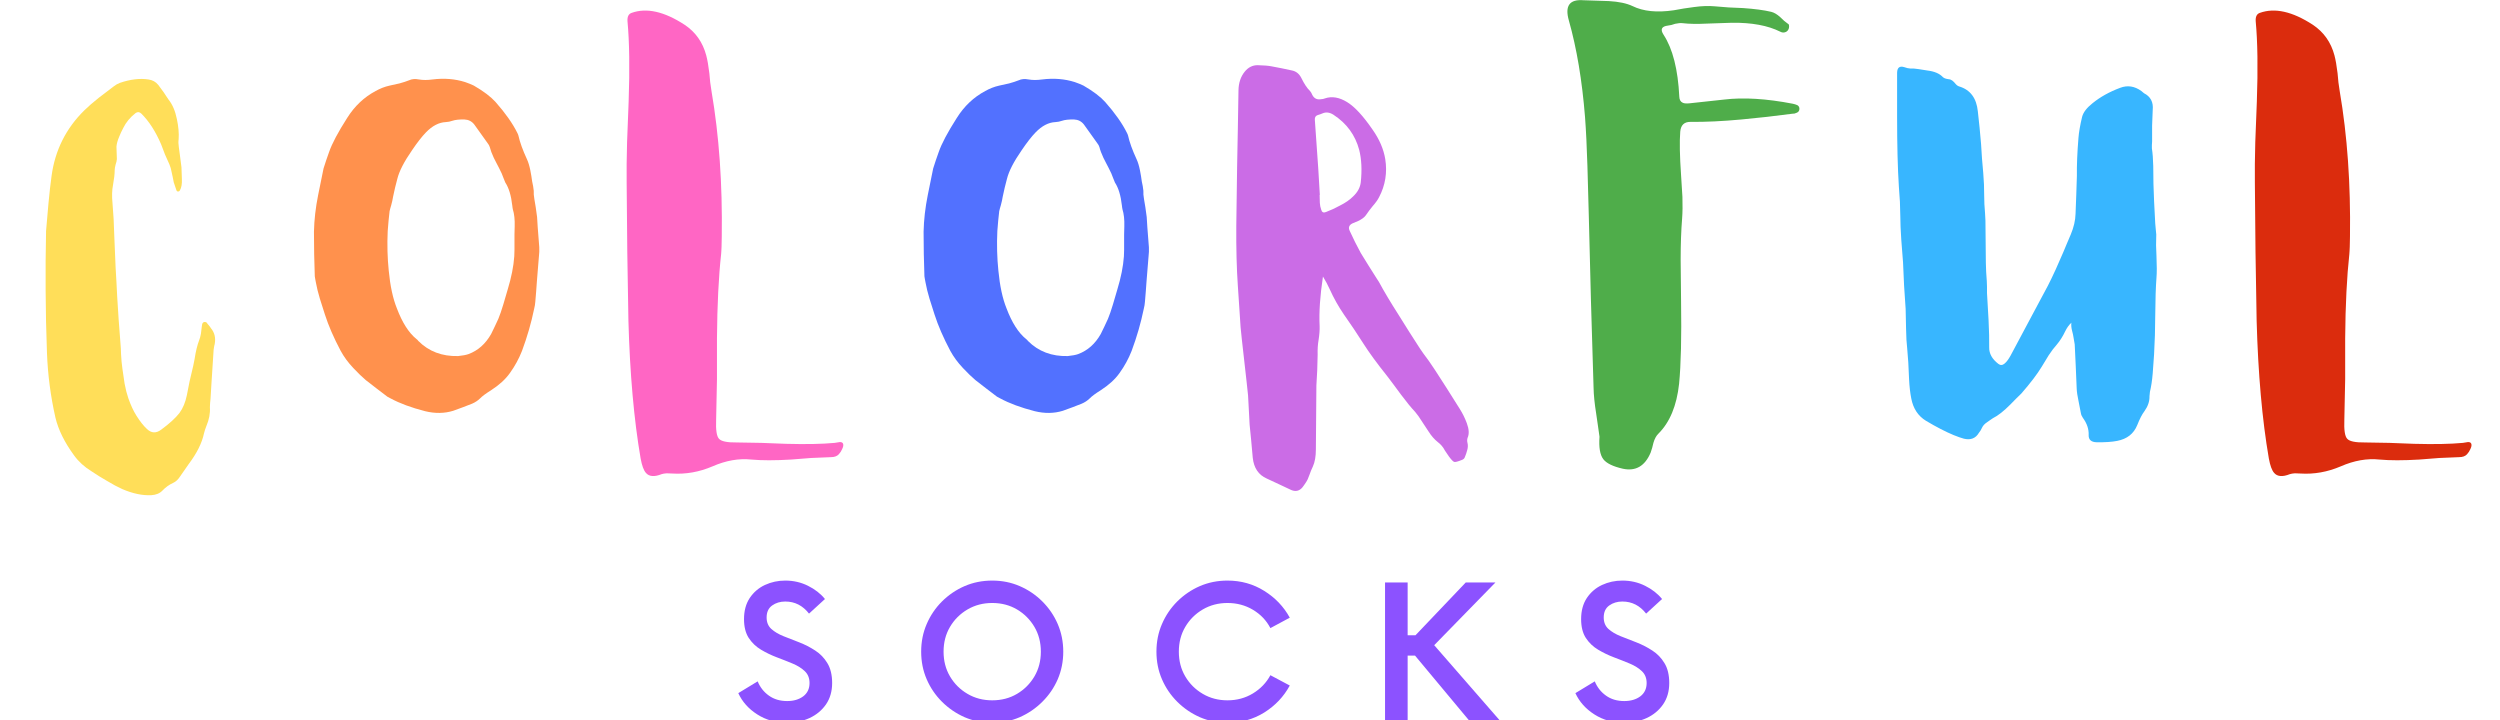 <svg xmlns="http://www.w3.org/2000/svg" fill="none" viewBox="0 0 1232 355" height="355" width="1232">
<g clip-path="url(#clip0_655_604)">
<path fill="#FFDE59" d="M105.387 171.769L105.285 172.232L104.207 188.924L103.745 196.576L103.539 198.631L103.437 200.685C103.642 203.702 103.052 206.797 101.691 209.981C101.204 211.188 100.819 212.395 100.511 213.628C99.51 218.353 96.994 223.386 92.965 228.728L88.858 234.634C87.793 236.303 86.612 237.42 85.316 237.972C83.365 238.858 81.594 240.129 80.029 241.773C78.72 243.134 76.897 243.892 74.536 244.033C70.147 244.238 65.373 243.224 60.214 241.003C57.981 240.001 55.44 238.64 52.565 236.894L48.767 234.634L45.122 232.271C41.593 230.114 38.718 227.495 36.498 224.413C31.801 218.006 28.747 211.792 27.309 205.77C24.948 195.331 23.562 184.751 23.151 174.029L22.689 158.519L22.484 142.905V128.884L22.689 114.76V113.989L23.87 100.379C24.383 94.935 24.897 90.389 25.41 86.717C27.117 74.057 32.507 63.272 41.58 54.361C43.492 52.486 45.853 50.431 48.664 48.197L56.005 42.599C56.993 41.816 58.007 41.238 59.033 40.853C64.192 39.081 68.902 38.516 73.15 39.158C75.165 39.441 76.769 40.326 77.975 41.829L80.696 45.527L81.877 47.324L83.057 49.07C85.008 51.51 86.368 54.707 87.164 58.675C87.947 62.347 88.242 65.647 88.037 68.587C87.857 69.756 87.895 71.091 88.139 72.593L88.653 76.445L89.423 82.403L89.628 88.207C89.756 90.569 89.435 92.444 88.653 93.805C88.447 94.19 88.152 94.37 87.78 94.37L87.267 94.267L86.959 93.805L85.624 89.85L85.111 87.231L84.546 84.663L84.135 82.814L83.468 80.965L81.312 76.137L79.413 71.155C76.666 64.761 73.407 59.689 69.608 55.953C68.71 55.105 67.773 55.028 66.785 55.747C64.115 57.84 62.088 60.293 60.727 63.092L59.649 65.249L58.674 67.509C57.955 69.229 57.519 70.796 57.391 72.234L57.493 75.367L57.596 78.397L57.391 79.681L56.98 81.068C56.672 82.236 56.518 83.174 56.518 83.892C56.518 85.78 56.236 88.194 55.697 91.134C55.183 93.702 55.093 96.72 55.44 100.174L56.005 108.134L56.313 116.147L56.98 131.965L57.391 139.104L57.75 146.141L58.469 157.44L59.341 168.893L59.547 171.667L59.649 174.491L59.906 178.138L60.317 181.682L61.395 189.026C61.908 191.774 62.524 194.188 63.243 196.268C64.436 199.658 65.758 202.508 67.195 204.794C69.005 207.67 70.737 209.866 72.38 211.368C74.6 213.525 76.974 213.628 79.515 211.676C83.519 208.736 86.497 206.014 88.447 203.51C90.154 201.186 91.373 198.258 92.092 194.727C92.811 190.593 93.85 185.778 95.223 180.295L95.891 176.957C96.468 173.156 97.225 170.062 98.149 167.661C98.483 166.877 98.778 165.799 99.022 164.425L99.433 160.984L99.535 160.367L99.638 159.7C99.805 159.186 100.1 158.865 100.511 158.724C101.024 158.596 101.486 158.698 101.897 159.032L102.359 159.7L102.872 160.265L103.437 160.984L103.95 161.754C105.759 163.911 106.375 166.531 105.798 169.612L105.593 170.383L105.387 171.564V171.769Z"></path>
<path fill="#FF914D" d="M225.763 175.467C228.047 175.236 229.767 174.902 230.896 174.491C235.581 172.745 239.289 169.445 242.036 164.579L243.832 160.881L245.578 157.131C246.361 155.257 247.182 152.869 248.042 149.992L250.198 142.648C252.007 136.69 253.085 131.272 253.432 126.367L253.534 123.131V115.684L253.637 111.524C253.74 108.211 253.432 105.399 252.713 103.101L252.559 102.228L252.456 101.355C251.905 96.398 250.762 92.598 249.017 89.953C248.735 89.375 248.414 88.566 248.042 87.539C247.695 86.409 246.977 84.804 245.886 82.711L244.602 80.246L243.319 77.729C242.395 75.752 241.741 74.005 241.368 72.49L240.958 71.514L240.29 70.539L233.72 61.345C232.488 59.779 230.871 58.957 228.894 58.88C226.353 58.816 224.339 59.034 222.837 59.547L221.348 59.958L219.706 60.164C216.318 60.305 213.045 62 209.901 65.249C207.873 67.341 205.589 70.282 203.022 74.082C199.121 79.706 196.708 84.406 195.784 88.206L194.706 92.418L193.731 96.835L193.32 98.992L192.756 101.252L192.345 102.639L191.986 104.077L191.472 108.904L191.062 113.886C190.754 120.563 190.921 127.073 191.575 133.403C192.294 140.94 193.628 147.116 195.579 151.944C198.21 158.929 201.405 163.962 205.178 167.044L205.692 167.455L206.154 168.02C211.313 173.194 217.858 175.672 225.763 175.467ZM263.031 94.01C262.954 95.178 263.057 96.552 263.339 98.119L264.006 102.125L264.674 106.953L264.982 111.935L265.752 121.847C265.816 123.426 265.765 124.865 265.598 126.161L265.084 132.427L264.571 138.796L264.212 143.726L263.801 148.708L263.596 150.455L263.236 152.15C261.799 159.134 259.797 166.068 257.23 172.95C255.716 176.789 253.74 180.423 251.276 183.839C249.12 186.895 246.001 189.732 241.933 192.364C239.392 193.944 237.595 195.279 236.543 196.37C235.439 197.436 234.143 198.296 232.642 198.938L228.124 200.685L223.35 202.431C219.038 203.766 214.418 203.843 209.49 202.636C202.714 200.89 197.068 198.81 192.55 196.37L190.908 195.497L185.518 191.389L180.282 187.331C178.459 185.79 176.406 183.813 174.122 181.373C171.581 178.703 169.502 175.865 167.859 172.848C164.471 166.453 161.879 160.496 160.108 154.974L157.644 147.219C156.745 144.24 156.104 141.608 155.693 139.31L155.385 137.717L155.128 136.177L154.82 125.186L154.718 114.195C154.846 108.314 155.539 102.305 156.771 96.167L159.44 83.019C159.748 81.966 160.185 80.592 160.775 78.91L162.161 74.956C163.598 70.782 166.576 65.171 171.093 58.109C174.751 52.293 179.422 47.876 185.107 44.859C187.263 43.626 189.547 42.74 191.986 42.188L196.862 41.109C198.736 40.596 200.315 40.082 201.585 39.569C202.945 38.926 204.575 38.785 206.462 39.158C208.412 39.504 210.633 39.504 213.135 39.158C218.884 38.439 224.236 38.875 229.202 40.442C230.909 41.032 232.347 41.61 233.514 42.188C238.301 44.961 241.856 47.658 244.192 50.251C249.043 55.734 252.636 60.831 254.972 65.557L255.28 66.224L255.485 66.841C256.204 70.102 257.603 73.98 259.694 78.499C260.336 79.873 260.888 81.671 261.337 83.892L261.85 86.717L262.261 89.49L262.723 91.75L263.031 94.01Z"></path>
<path fill="#FF66C4" d="M355.376 125.186C354.144 136.356 353.451 150.198 353.322 166.736V186.869L352.912 206.848C352.706 211.881 353.168 214.989 354.298 216.195C355.389 217.492 358.327 218.109 363.127 218.044L375.19 218.25L387.305 218.712C397.123 218.982 405.131 218.828 411.329 218.25L413.896 217.839C414.845 217.839 415.397 218.199 415.538 218.918C415.667 219.56 415.487 220.381 414.974 221.383C414.627 222.23 414.101 223.052 413.382 223.848C412.523 224.798 411.226 225.286 409.481 225.286L399.676 225.697L389.872 226.467C381.889 226.943 375.357 226.943 370.262 226.467C364.128 225.813 357.763 226.93 351.166 229.806C344.621 232.605 337.987 233.786 331.249 233.35L328.528 233.247C327.527 233.311 326.706 233.452 326.064 233.658C322.471 235.096 319.879 234.891 318.313 233.042C317.209 231.809 316.337 229.421 315.695 225.903C312.41 206.797 310.408 184.198 309.689 158.107L309.124 124.004L308.816 89.953C308.739 84.342 308.816 77.716 309.022 70.076L309.792 50.149C310.369 33.816 310.177 20.591 309.227 10.447C309.086 8.226 309.766 6.852 311.28 6.339C318.634 3.707 327.322 5.658 337.358 12.194C342.761 15.789 346.315 20.822 348.035 27.294C348.613 29.451 349.126 32.404 349.575 36.127L349.986 40.544L350.653 45.064C354.375 66.841 356.056 90.672 355.684 116.557L355.581 121.642L355.478 123.696L355.376 125.186Z"></path>
<path fill="#5271FF" d="M526.191 175.467C528.476 175.236 530.195 174.902 531.325 174.491C536.009 172.745 539.718 169.445 542.464 164.579L544.261 160.881L546.006 157.131C546.789 155.257 547.61 152.869 548.47 149.992L550.626 142.648C552.436 136.69 553.514 131.272 553.86 126.367L553.963 123.131V115.684L554.065 111.524C554.168 108.211 553.86 105.399 553.141 103.101L552.987 102.228L552.885 101.355C552.333 96.398 551.191 92.598 549.445 89.953C549.163 89.375 548.842 88.566 548.47 87.539C548.124 86.409 547.405 84.804 546.314 82.711L545.031 80.246L543.747 77.729C542.823 75.752 542.169 74.005 541.797 72.49L541.386 71.514L540.719 70.539L534.148 61.345C532.916 59.779 531.299 58.957 529.323 58.88C526.782 58.816 524.767 59.034 523.265 59.547L521.777 59.958L520.134 60.164C516.746 60.305 513.474 62 510.329 65.249C508.302 67.341 506.017 70.282 503.451 74.082C499.549 79.706 497.137 84.406 496.213 88.206L495.135 92.418L494.159 96.835L493.749 98.992L493.184 101.252L492.773 102.639L492.414 104.077L491.901 108.904L491.49 113.886C491.182 120.563 491.349 127.073 492.003 133.403C492.722 140.94 494.057 147.116 496.007 151.944C498.638 158.929 501.834 163.962 505.607 167.044L506.12 167.455L506.582 168.02C511.741 173.194 518.286 175.672 526.191 175.467ZM563.459 94.01C563.382 95.178 563.485 96.552 563.767 98.119L564.435 102.125L565.102 106.953L565.41 111.935L566.18 121.847C566.244 123.426 566.193 124.865 566.026 126.161L565.513 132.427L564.999 138.796L564.64 143.726L564.229 148.708L564.024 150.455L563.665 152.15C562.227 159.134 560.225 166.068 557.659 172.95C556.144 176.789 554.168 180.423 551.704 183.839C549.548 186.895 546.43 189.732 542.361 192.364C539.82 193.944 538.024 195.279 536.971 196.37C535.868 197.436 534.572 198.296 533.07 198.938L528.553 200.685L523.779 202.431C519.467 203.766 514.847 203.843 509.919 202.636C503.143 200.89 497.496 198.81 492.979 196.37L491.336 195.497L485.946 191.389L480.71 187.331C478.888 185.79 476.834 183.813 474.55 181.373C472.009 178.703 469.93 175.865 468.287 172.848C464.899 166.453 462.307 160.496 460.536 154.974L458.072 147.219C457.174 144.24 456.532 141.608 456.121 139.31L455.813 137.717L455.557 136.177L455.249 125.186L455.146 114.195C455.274 108.314 455.967 102.305 457.199 96.167L459.869 83.019C460.177 81.966 460.613 80.592 461.203 78.91L462.589 74.956C464.027 70.782 467.004 65.171 471.521 58.109C475.179 52.293 479.85 47.876 485.535 44.859C487.691 43.626 489.976 42.74 492.414 42.188L497.291 41.109C499.164 40.596 500.743 40.082 502.013 39.569C503.374 38.926 505.004 38.785 506.89 39.158C508.841 39.504 511.061 39.504 513.563 39.158C519.313 38.439 524.664 38.875 529.631 40.442C531.338 41.032 532.775 41.61 533.943 42.188C538.73 44.961 542.284 47.658 544.62 50.251C549.471 55.734 553.064 60.831 555.4 65.557L555.708 66.224L555.913 66.841C556.632 70.102 558.031 73.98 560.123 78.499C560.764 79.873 561.316 81.671 561.765 83.892L562.279 86.717L562.689 89.49L563.151 91.75L563.459 94.01Z"></path>
<path fill="#CB6CE6" d="M650.311 96.065L650.414 99.968C650.478 101.098 650.696 102.215 651.081 103.306C651.415 104.616 652.211 105.001 653.443 104.488L656.985 102.998L660.424 101.252C663.016 99.955 665.147 98.479 666.789 96.835C669.01 94.755 670.28 92.418 670.588 89.85C671.23 83.79 670.973 78.474 669.818 73.877C667.867 66.558 663.62 60.768 657.087 56.518C655.239 55.362 653.468 55.131 651.8 55.85L650.619 56.312L649.336 56.723C648.335 57.07 647.873 57.827 647.95 58.983L649.644 83.122L650.414 96.065H650.311ZM651.954 136.28C650.517 145.807 649.965 153.935 650.311 160.676C650.376 162.627 650.209 164.926 649.798 167.558C649.413 169.715 649.259 172.129 649.336 174.8L649.131 182.452L648.72 189.899L648.463 221.486C648.463 224.94 647.963 227.752 646.975 229.909L646.102 231.86L645.332 233.915C644.78 235.558 644.177 236.842 643.535 237.767L642.663 239.051L641.79 240.232C640.276 241.978 638.453 242.389 636.297 241.465L630.291 238.64L624.234 235.815C620.192 234.03 617.894 230.628 617.355 225.595L616.585 217.069L615.815 209.313L615.405 201.558L615.045 194.881L614.327 188.153L611.965 167.147C611.516 163.629 611.157 159.237 610.887 153.999L610.015 140.953C609.424 132.466 609.168 122.566 609.245 111.267L609.45 96.527L609.655 81.735L610.015 63.092L610.323 44.551C610.387 40.827 611.426 37.72 613.454 35.255C615.161 33.175 617.253 32.122 619.717 32.122C622.797 32.199 625.081 32.378 626.595 32.687L631.677 33.662L636.759 34.741C638.736 35.152 640.25 36.372 641.277 38.388C642.714 41.341 644.151 43.498 645.589 44.859L646.205 45.732L646.667 46.708C647.591 48.557 649.092 49.276 651.184 48.865L652.057 48.762L652.878 48.505C656.33 47.311 660.013 47.928 663.915 50.354C667.636 52.653 671.794 57.16 676.389 63.862C679.777 68.664 681.856 73.505 682.651 78.397C683.704 85.01 682.703 91.263 679.623 97.143C678.968 98.453 677.89 99.955 676.389 101.663L674.695 103.82L673.052 106.131C672.333 107.133 671.076 108.057 669.305 108.905L666.481 110.086C664.762 110.946 664.338 112.217 665.198 113.887L667.765 119.279L670.588 124.672L674.233 130.579L677.929 136.434L678.75 137.718L679.52 138.899C681.946 143.419 685.244 148.953 689.427 155.488L694.509 163.603L699.694 171.667L701.388 174.132C703.198 176.469 705.148 179.242 707.24 182.452L712.733 190.978L719.406 201.558C720.766 203.715 721.921 206.052 722.845 208.543C723.936 211.496 724.077 213.859 723.256 215.682C722.974 216.465 722.948 217.287 723.153 218.147C723.461 219.303 723.423 220.523 723.051 221.794L722.537 223.54L721.87 225.286C721.665 225.928 721.164 226.391 720.381 226.673C718.431 227.456 717.199 227.777 716.685 227.649C716.134 227.508 715.248 226.596 714.016 224.927L712.065 222.051C711.206 220.369 710.025 218.969 708.523 217.839C706.881 216.53 705.366 214.809 704.006 212.652L699.027 205.102L697.435 203.048C695.408 200.89 693.034 197.989 690.3 194.316L686.963 189.797L683.627 185.38C678.519 178.985 674.605 173.618 671.871 169.304L667.149 162.062L662.272 154.975C659.603 151.071 657.267 146.937 655.291 142.545L653.751 139.413L651.954 136.28Z"></path>
<path fill="#4FAD4A" d="M883.513 51.124C870.436 48.595 859.129 47.914 849.581 49.07L832.539 50.919C831.024 51.06 829.946 50.97 829.305 50.662C828.201 50.187 827.624 49.198 827.559 47.683C826.905 34.227 824.325 24.045 819.808 17.124C818.088 14.492 818.807 12.99 821.964 12.604L823.709 12.296L825.506 11.731C827.008 11.398 828.24 11.295 829.202 11.423C832.41 11.808 836.44 11.873 841.265 11.629L847.271 11.423L853.431 11.218C863.21 11.089 871.193 12.553 877.353 15.635C878.071 16.02 878.79 16.123 879.509 15.943C880.356 15.737 880.972 15.249 881.357 14.453C881.562 14.081 881.665 13.619 881.665 13.067C881.665 12.425 881.588 12.065 881.459 11.988L879.303 10.345L877.353 8.496C875.774 7.058 874.273 6.172 872.835 5.825C869.242 4.978 864.596 4.361 858.924 3.976L851.943 3.668L844.91 3.103C842.035 2.833 838.699 2.949 834.9 3.462L829.818 4.181L824.89 5.055C816.6 6.287 809.811 5.607 804.511 3C801.636 1.639 797.748 0.817 792.858 0.535L786.595 0.329L780.384 0.124C773.467 -0.454 771.054 2.885 773.146 10.139C777.009 23.801 779.665 39.658 781.103 57.699C781.616 64.516 782.001 72.567 782.283 81.838L782.951 105.977L784.029 148.503L785.312 191.08C785.376 194.611 785.8 198.861 786.595 203.818L787.468 209.827L788.238 215.22C787.853 220.42 788.469 224.105 790.086 226.262C791.652 228.316 794.873 229.883 799.737 230.987C806.064 232.348 810.632 229.703 813.443 223.026L814.213 220.612L814.829 218.147C815.406 216.195 816.215 214.719 817.241 213.73C822.888 208.119 826.289 199.914 827.457 189.129C828.381 179.653 828.702 166.107 828.432 148.503L828.227 128.113C828.227 120.486 828.458 113.681 828.945 107.723C829.176 104.577 829.228 101.021 829.099 97.04L828.432 86.357C827.778 76.882 827.636 69.742 828.021 64.94C828.291 61.627 829.998 59.997 833.155 60.061C840.508 60.138 848.837 59.74 858.154 58.88L870.679 57.596L883.205 56.055L884.385 55.952L885.463 55.541C886.246 55.233 886.67 54.655 886.747 53.795C886.811 52.948 886.49 52.293 885.771 51.843L884.693 51.433L883.513 51.124Z"></path>
<path fill="#38B6FF" d="M1020.77 159.032C1019.57 160.136 1018.54 161.574 1017.69 163.346C1016.52 165.811 1015.15 167.969 1013.59 169.818C1012.28 171.256 1010.94 173.027 1009.58 175.108L1006.14 180.757C1003.99 184.327 1000.65 188.705 996.133 193.905L993.412 196.576L990.743 199.298C987.483 202.585 984.608 204.845 982.119 206.078L980.681 207.053L979.295 208.029C978.063 208.825 977.204 209.75 976.729 210.803L976.061 212.087L975.189 213.319C973.61 216.016 971.159 216.979 967.848 216.196C966.513 215.849 964.794 215.245 962.715 214.398C958.813 212.78 954.27 210.443 949.111 207.362C945.236 204.999 942.823 201.34 941.873 196.371C941.322 193.571 940.962 190.439 940.795 186.972C940.59 180.95 940.282 175.878 939.871 171.769C939.563 169.278 939.371 166.004 939.307 161.959L939.101 152.252L938.331 140.748L937.818 129.295L936.945 118.098C936.637 113.476 936.483 109.726 936.483 106.85L936.278 99.403L935.765 92.007C935.174 82.865 934.892 71.399 934.892 57.596V35.819C934.956 33.29 936.137 32.378 938.434 33.097L939.974 33.559L941.36 33.765C942.515 33.701 943.927 33.803 945.569 34.073L949.779 34.741C953.231 35.152 955.785 36.23 957.427 37.977C957.941 38.464 958.724 38.785 959.789 38.952L961.072 39.158L962.047 39.671L962.92 40.442L963.69 41.315C964.229 41.97 964.832 42.394 965.487 42.599C970.954 44.242 974.021 48.338 974.675 54.874L975.548 62.989L976.267 70.95L976.729 78.191L977.345 85.279L977.704 90.929L977.807 96.424L977.909 100.636L978.217 104.899L978.423 108.699L978.628 129.5L978.782 134.02L979.09 138.437L979.193 141.364V144.394L979.963 157.748C980.232 163.166 980.335 167.635 980.271 171.153C980.194 174.234 981.708 176.957 984.788 179.319C985.815 180.115 986.854 180.038 987.919 179.114C988.843 178.33 989.78 177.085 990.743 175.364L1001.73 154.769L1009.17 140.85C1010.36 138.526 1011.69 135.792 1013.12 132.633L1016.82 124.21L1018.62 119.896L1020.46 115.581C1021.97 111.986 1022.75 108.584 1022.83 105.361L1023.19 95.962L1023.49 86.717C1023.42 81.376 1023.67 75.148 1024.26 68.022C1024.47 65.249 1025.06 61.782 1026.06 57.596C1026.64 55.375 1028.33 53.153 1031.14 50.919C1034.94 47.812 1039.51 45.257 1044.85 43.267C1048.44 41.906 1051.91 42.432 1055.27 44.859L1055.94 45.424L1056.55 45.937C1059.8 47.581 1061.24 50.329 1060.86 54.155L1060.56 61.91V69.768L1060.45 71.515V73.107C1060.83 75.546 1061.04 78.448 1061.12 81.838L1061.22 90.569L1061.53 99.095L1062.1 110.086L1062.4 113.424L1062.61 115.581L1062.51 120.871L1062.71 126.162C1062.92 130.861 1062.92 134.418 1062.71 136.844C1062.37 141.3 1062.16 147.579 1062.1 155.694L1061.94 165.195L1061.53 174.594L1060.86 183.941C1060.58 187.408 1060.12 190.464 1059.48 193.135L1059.27 195.292C1059.34 197.796 1058.48 200.274 1056.71 202.739C1055.6 204.177 1054.45 206.437 1053.22 209.519C1051.5 213.756 1048.2 216.35 1043.31 217.274C1040.74 217.788 1037.37 218.006 1033.2 217.942C1030.53 217.865 1029.22 216.683 1029.29 214.398C1029.42 211.522 1028.47 208.684 1026.42 205.872C1025.91 205.153 1025.57 204.37 1025.44 203.51L1024.26 197.449C1023.75 195.087 1023.45 193.071 1023.39 191.389L1022.93 180.5L1022.42 169.715L1021.85 166.376L1021.54 164.682L1021.13 163.038C1020.75 161.6 1020.63 160.265 1020.77 159.032Z"></path>
<path fill="#DB2C0D" d="M1157.76 125.186C1156.53 136.356 1155.83 150.198 1155.7 166.736V186.869L1155.29 206.848C1155.09 211.881 1155.55 214.989 1156.68 216.195C1157.77 217.492 1160.71 218.109 1165.51 218.044L1177.57 218.25L1189.69 218.712C1199.5 218.982 1207.51 218.828 1213.71 218.25L1216.28 217.839C1217.23 217.839 1217.78 218.199 1217.92 218.918C1218.05 219.56 1217.87 220.381 1217.36 221.383C1217.01 222.23 1216.48 223.052 1215.76 223.848C1214.9 224.798 1213.61 225.286 1211.86 225.286L1202.06 225.697L1192.25 226.467C1184.27 226.943 1177.74 226.943 1172.64 226.467C1166.51 225.813 1160.14 226.93 1153.55 229.806C1147 232.605 1140.37 233.786 1133.63 233.35L1130.91 233.247C1129.91 233.311 1129.09 233.452 1128.45 233.658C1124.85 235.096 1122.26 234.891 1120.69 233.042C1119.59 231.809 1118.72 229.421 1118.08 225.903C1114.79 206.797 1112.79 184.198 1112.07 158.107L1111.51 124.004L1111.2 89.953C1111.12 84.342 1111.2 77.716 1111.4 70.076L1112.17 50.149C1112.75 33.816 1112.56 20.591 1111.61 10.447C1111.47 8.226 1112.15 6.852 1113.66 6.339C1121.02 3.707 1129.7 5.658 1139.74 12.194C1145.14 15.789 1148.7 20.822 1150.42 27.294C1150.99 29.451 1151.51 32.404 1151.96 36.127L1152.37 40.544L1153.03 45.064C1156.76 66.841 1158.44 90.672 1158.07 116.557L1157.96 121.642L1157.86 123.696L1157.76 125.186Z"></path>
<path fill="#8C52FF" d="M387.801 356.163C382.321 356.163 377.444 354.802 373.171 352.054C368.884 349.319 365.779 345.827 363.828 341.577L373.376 335.773C374.57 338.688 376.418 341.037 378.92 342.809C381.41 344.594 384.413 345.48 387.903 345.48C391.086 345.48 393.717 344.71 395.809 343.169C397.888 341.602 398.94 339.407 398.94 336.595C398.94 334.168 398.144 332.216 396.579 330.74C395.039 329.276 393.037 328.018 390.573 326.99C388.109 325.963 385.504 324.936 382.77 323.909C380.062 322.882 377.483 321.636 375.019 320.16C372.555 318.696 370.527 316.757 368.961 314.356C367.421 311.968 366.651 308.886 366.651 305.111C366.651 301.002 367.588 297.535 369.475 294.685C371.387 291.847 373.889 289.703 376.969 288.265C380.075 286.827 383.412 286.108 386.979 286.108C391.009 286.108 394.744 286.968 398.17 288.676C401.622 290.396 404.407 292.566 406.537 295.199L398.683 302.389C395.603 298.421 391.702 296.431 386.979 296.431C384.477 296.431 382.321 297.086 380.511 298.383C378.689 299.693 377.791 301.657 377.791 304.289C377.791 306.652 378.561 308.539 380.101 309.939C381.666 311.351 383.694 312.545 386.158 313.534C388.622 314.497 391.202 315.511 393.909 316.564C396.643 317.63 399.248 318.965 401.712 320.57C404.176 322.15 406.178 324.217 407.718 326.785C409.284 329.327 410.079 332.589 410.079 336.595C410.079 340.678 409.066 344.183 407.051 347.124C405.023 350.038 402.328 352.285 398.94 353.852C395.578 355.393 391.869 356.163 387.801 356.163Z"></path>
<path fill="#8C52FF" d="M488.964 356.163C484.1 356.163 479.57 355.251 475.36 353.441C471.177 351.592 467.468 349.062 464.221 345.84C461 342.63 458.485 338.932 456.675 334.746C454.853 330.534 453.954 326.002 453.954 321.135C453.954 316.282 454.853 311.737 456.675 307.525C458.485 303.313 461 299.603 464.221 296.38C467.468 293.17 471.177 290.653 475.36 288.83C479.57 287.02 484.1 286.108 488.964 286.108C493.815 286.108 498.332 287.02 502.516 288.83C506.725 290.653 510.434 293.17 513.655 296.38C516.902 299.603 519.43 303.313 521.252 307.525C523.062 311.737 523.973 316.282 523.973 321.135C523.973 326.002 523.062 330.534 521.252 334.746C519.43 338.932 516.902 342.63 513.655 345.84C510.434 349.062 506.725 351.592 502.516 353.441C498.332 355.251 493.815 356.163 488.964 356.163ZM488.964 345.121C493.507 345.121 497.588 344.068 501.181 341.936C504.774 339.818 507.623 336.954 509.754 333.359C511.871 329.764 512.936 325.694 512.936 321.135C512.936 316.59 511.871 312.507 509.754 308.912C507.623 305.317 504.774 302.466 501.181 300.335C497.588 298.216 493.507 297.15 488.964 297.15C484.472 297.15 480.417 298.216 476.798 300.335C473.166 302.466 470.291 305.317 468.174 308.912C466.043 312.507 464.991 316.59 464.991 321.135C464.991 325.694 466.043 329.764 468.174 333.359C470.291 336.954 473.166 339.818 476.798 341.936C480.417 344.068 484.472 345.121 488.964 345.121Z"></path>
<path fill="#8C52FF" d="M604.905 356.163C600.041 356.163 595.511 355.251 591.301 353.441C587.118 351.592 583.409 349.062 580.162 345.84C576.941 342.63 574.426 338.932 572.616 334.746C570.794 330.534 569.895 326.002 569.895 321.135C569.895 316.282 570.794 311.737 572.616 307.525C574.426 303.313 576.941 299.603 580.162 296.38C583.409 293.17 587.118 290.653 591.301 288.83C595.511 287.02 600.041 286.108 604.905 286.108C611.578 286.108 617.61 287.803 623.025 291.193C628.428 294.557 632.625 298.948 635.602 304.392L626.054 309.528C624.065 305.727 621.19 302.723 617.43 300.489C613.696 298.267 609.525 297.15 604.905 297.15C600.413 297.15 596.358 298.216 592.739 300.335C589.107 302.466 586.232 305.317 584.115 308.912C581.984 312.507 580.932 316.59 580.932 321.135C580.932 325.694 581.984 329.764 584.115 333.359C586.232 336.954 589.107 339.818 592.739 341.936C596.358 344.068 600.413 345.121 604.905 345.121C609.525 345.121 613.696 343.991 617.43 341.731C621.19 339.445 624.065 336.441 626.054 332.743L635.602 337.827C632.625 343.31 628.428 347.74 623.025 351.13C617.61 354.494 611.578 356.163 604.905 356.163Z"></path>
<path fill="#8C52FF" d="M724.127 355.238L697.331 323.087H693.686V355.238H682.547V287.032H693.686V313.072H697.536L722.33 287.032H736.96L706.776 317.951L739.27 355.238H724.127Z"></path>
<path fill="#8C52FF" d="M800.325 356.163C794.846 356.163 789.969 354.802 785.695 352.054C781.409 349.319 778.303 345.827 776.353 341.577L785.901 335.773C787.094 338.688 788.942 341.037 791.445 342.809C793.934 344.594 796.937 345.48 800.428 345.48C803.611 345.48 806.242 344.71 808.333 343.169C810.412 341.602 811.465 339.407 811.465 336.595C811.465 334.168 810.669 332.216 809.103 330.74C807.563 329.276 805.561 328.018 803.097 326.99C800.633 325.963 798.028 324.936 795.295 323.909C792.587 322.882 790.007 321.636 787.543 320.16C785.079 318.696 783.052 316.757 781.486 314.356C779.946 311.968 779.176 308.886 779.176 305.111C779.176 301.002 780.113 297.535 781.999 294.685C783.912 291.847 786.414 289.703 789.494 288.265C792.6 286.827 795.936 286.108 799.504 286.108C803.534 286.108 807.268 286.968 810.695 288.676C814.147 290.396 816.932 292.566 819.062 295.199L811.208 302.389C808.128 298.421 804.227 296.431 799.504 296.431C797.002 296.431 794.846 297.086 793.036 298.383C791.214 299.693 790.315 301.657 790.315 304.289C790.315 306.652 791.085 308.539 792.625 309.939C794.191 311.351 796.219 312.545 798.683 313.534C801.147 314.497 803.726 315.511 806.434 316.564C809.168 317.63 811.773 318.965 814.237 320.57C816.701 322.15 818.703 324.217 820.243 326.785C821.808 329.327 822.604 332.589 822.604 336.595C822.604 340.678 821.59 344.183 819.575 347.124C817.548 350.038 814.853 352.285 811.465 353.852C808.102 355.393 804.394 356.163 800.325 356.163Z"></path>
</g>
<defs>
<clipPath id="clip0_655_604">
<rect fill="white" height="355" width="1232"></rect>
</clipPath>
</defs>
</svg>
